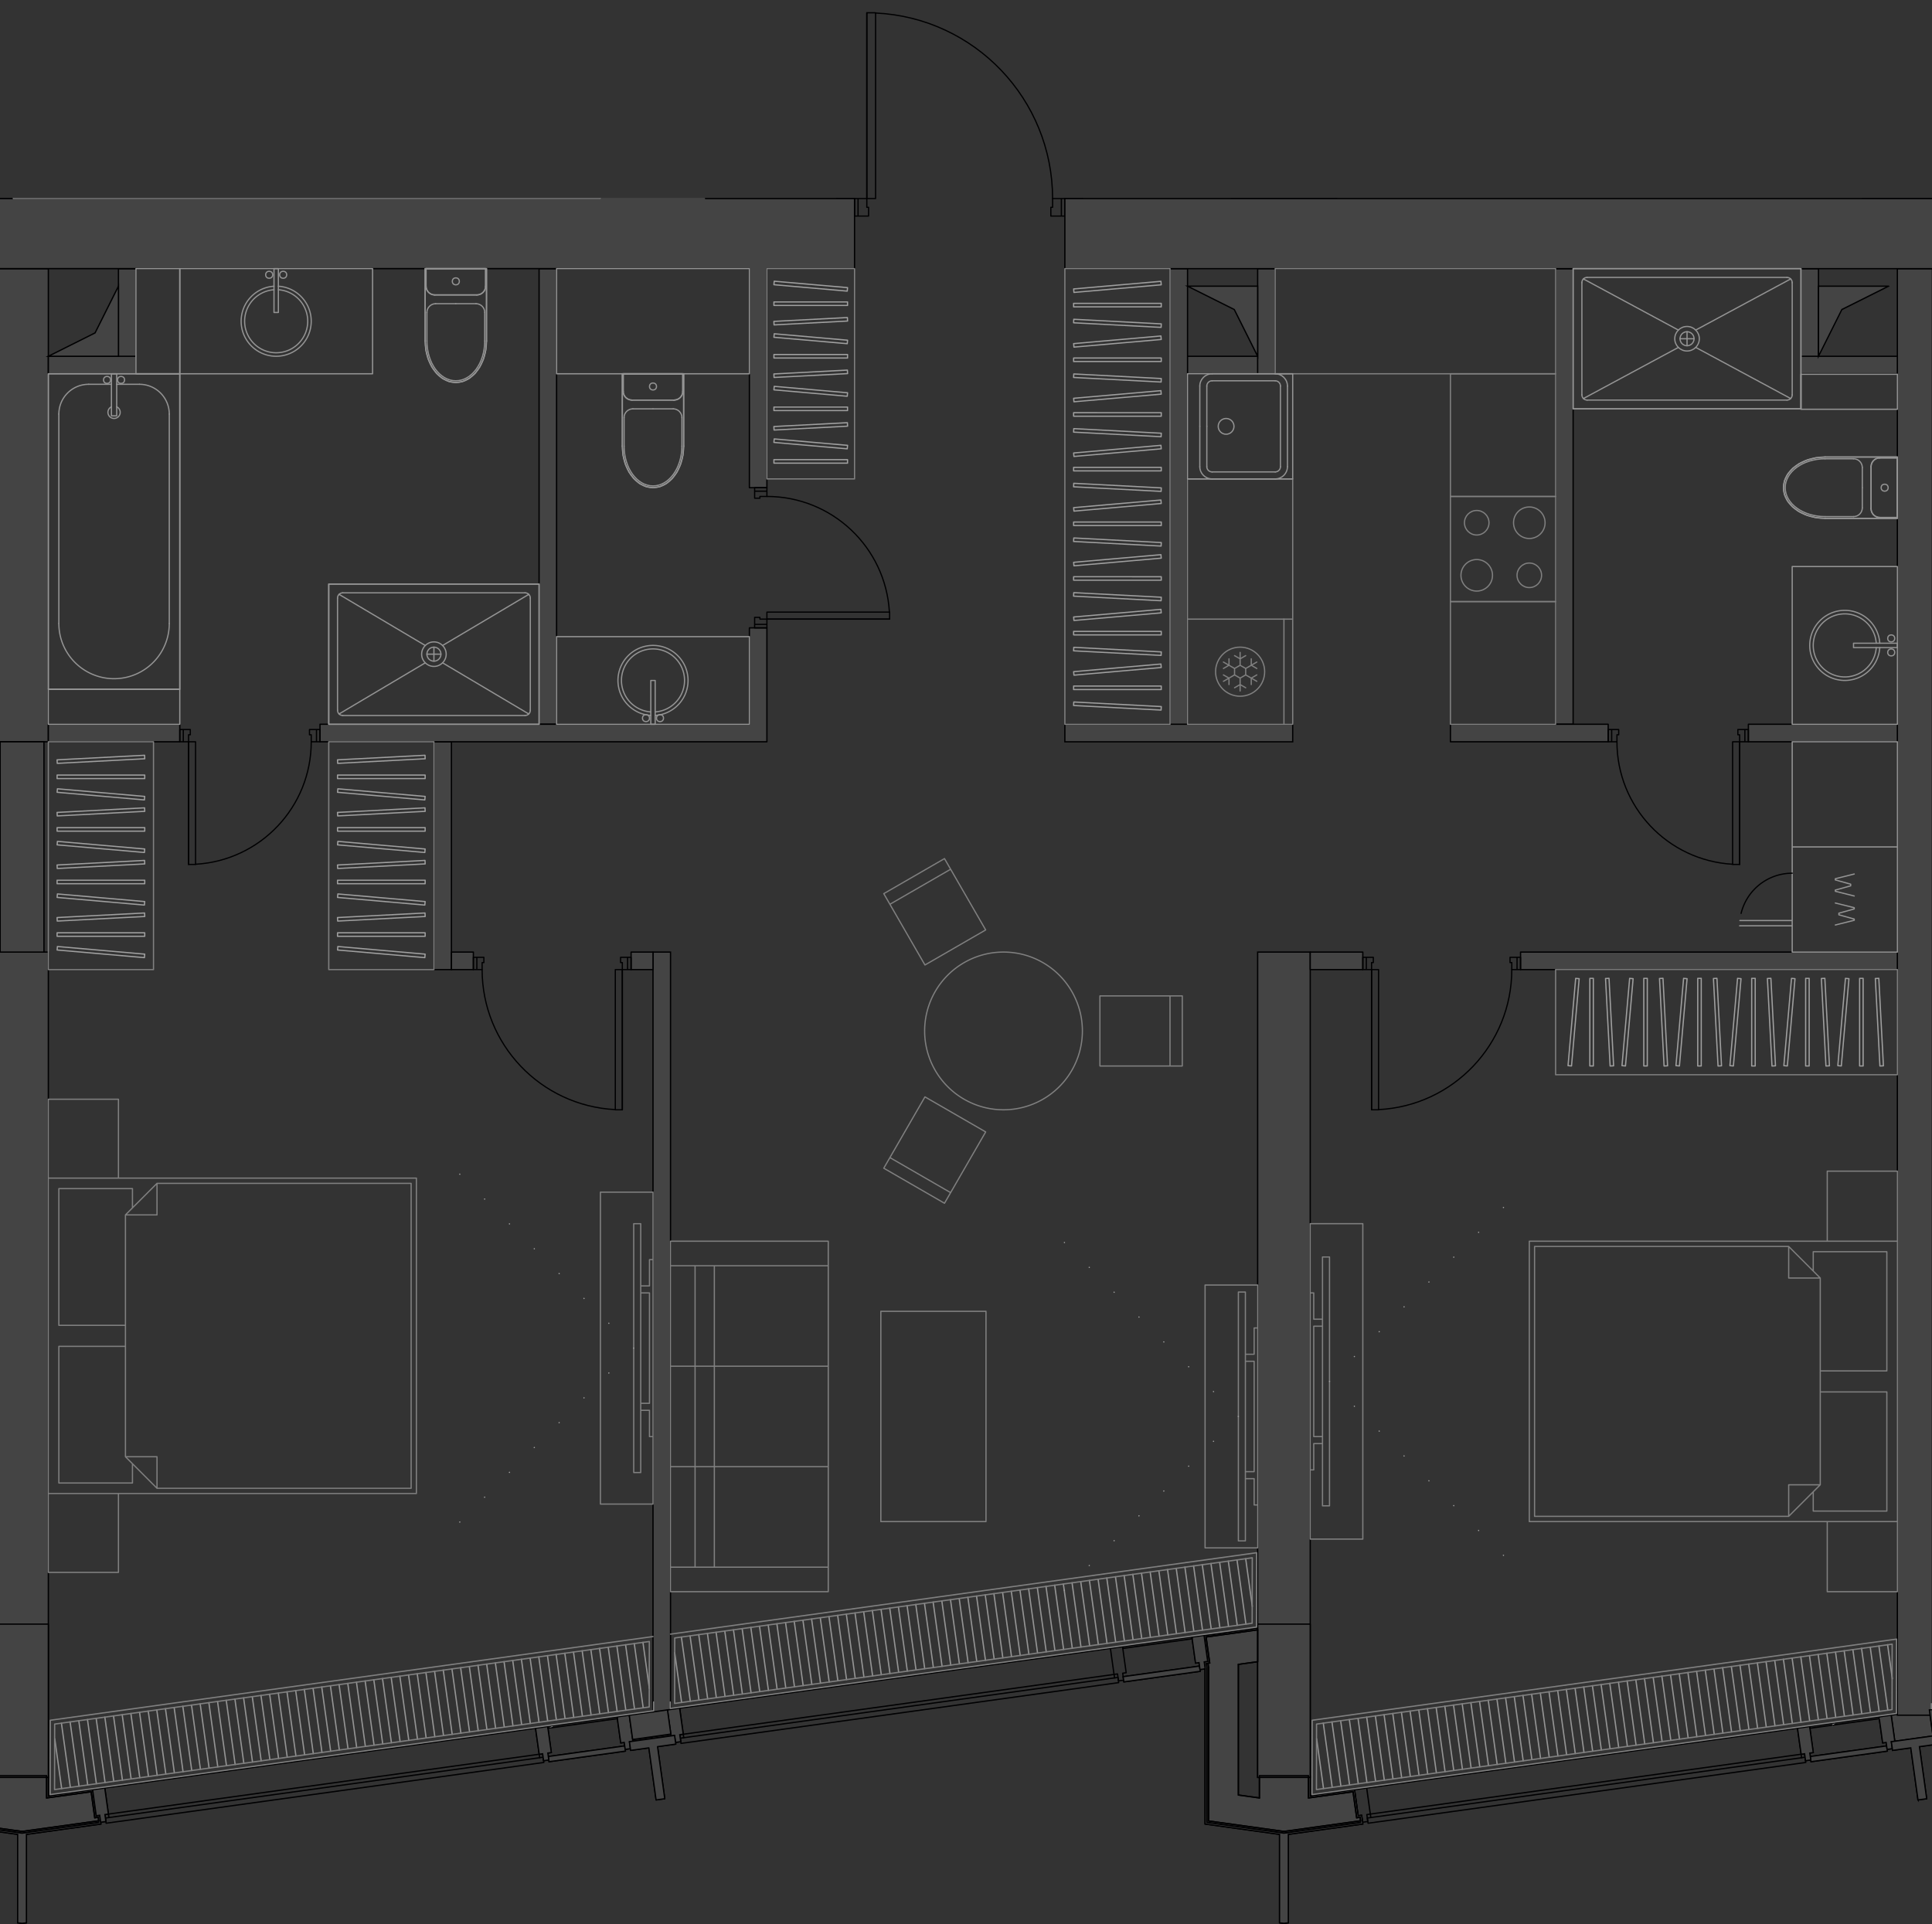 <svg version="1.1" xmlns="http://www.w3.org/2000/svg" xmlns:xlink="http://www.w3.org/1999/xlink" viewBox="301.83 489.79 223.914 223.018"><rect x="301.83" y="489.79" width="223.914" height="223.018" fill="#333333" stroke="none"/><path fill="none" opacity=".5" d="M301.83 512.73h99.115l.94-22.94h21.735l1.55 22.94h100.574v200.078H301.83V512.73z"></path><clipPath id="a"><path fill="none" opacity=".5" d="M301.83 512.73h99.115l.94-22.94h21.735l1.55 22.94h100.574v200.078H301.83V512.73z"></path></clipPath><g data-name="Layer 31" clip-path="url(#a)"><path d="m380.828 687.13-.801-5.764m1.807 5.625-1.034-7.444m2.04 7.304-1.034-7.444m2.04 7.304-1.034-7.444m2.04 7.305-1.035-7.445m2.04 7.305-1.034-7.444m2.04 7.304-1.034-7.444m2.04 7.304-1.034-7.444m2.04 7.305-1.034-7.444m2.04 7.304-1.034-7.444m2.04 7.304-1.034-7.444m2.04 7.304-1.034-7.444m2.04 7.305-1.034-7.444m2.04 7.304-1.034-7.444m2.04 7.304-1.034-7.444m2.04 7.305-1.034-7.445m2.04 7.305-1.034-7.444m2.04 7.304-1.034-7.444m2.04 7.304-1.034-7.444m2.04 7.305-1.034-7.444m2.04 7.304-1.034-7.444m2.04 7.304-1.034-7.444m2.04 7.305-1.034-7.445m2.04 7.305-1.034-7.444m2.04 7.304-1.034-7.444m2.04 7.304-1.034-7.444m2.04 7.305-1.034-7.444m2.04 7.304-1.034-7.444m2.04 7.304-1.034-7.444m2.04 7.305-1.035-7.445m2.04 7.305-1.034-7.444m2.04 7.304-1.034-7.444m2.04 7.304-1.034-7.444m2.04 7.305-1.034-7.444m2.04 7.304-1.034-7.444m2.04 7.304-1.034-7.444m2.04 7.304-1.034-7.444m2.04 7.305-1.034-7.444m2.04 7.304-1.034-7.444m2.04 7.304-1.034-7.444m2.04 7.305-1.034-7.445m2.04 7.305-1.034-7.444m2.04 7.304-1.034-7.444m2.04 7.304-1.034-7.444m2.04 7.305-1.034-7.444m2.04 7.304-1.034-7.444m2.04 7.304-1.034-7.444m2.04 7.305-1.034-7.445m2.04 7.305-1.034-7.444m2.04 7.304-1.034-7.444m2.04 7.304-1.034-7.444m2.04 7.305-1.034-7.444m2.04 7.304-1.034-7.444m2.04 7.304-1.034-7.444m2.04 7.305-1.035-7.445m2.04 7.305-1.034-7.444m2.04 7.304-1.034-7.444m2.04 7.304-1.034-7.444m2.04 7.305-1.034-7.444m2.04 7.304-1.034-7.444m2.04 7.304-1.034-7.444m2.04 7.304-1.034-7.444m2.04 7.305-1.034-7.444m2.04 7.304-1.034-7.444m2.04 7.304-1.034-7.444m2.04 7.305-1.034-7.445m1.775 5.398-.769-5.537m-137.224 26.647-.8-5.765m1.806 5.625-1.034-7.444m2.04 7.304-1.034-7.444m2.04 7.304-1.034-7.444m2.04 7.305-1.034-7.444m2.04 7.304-1.034-7.444m2.04 7.304-1.034-7.444m2.04 7.305-1.034-7.445m2.04 7.305-1.035-7.444m2.04 7.304-1.034-7.444m2.04 7.304-1.034-7.444m2.04 7.305-1.034-7.444m2.04 7.304L320 687.991m2.04 7.304-1.034-7.444m2.04 7.305-1.034-7.445m2.04 7.305-1.034-7.444m2.04 7.304-1.034-7.444m2.04 7.304-1.034-7.444m2.04 7.305-1.034-7.444m2.04 7.304-1.034-7.444m2.04 7.304-1.034-7.444m2.04 7.305-1.034-7.445m2.04 7.305-1.034-7.444m2.04 7.304-1.034-7.444m2.04 7.304-1.034-7.444m2.04 7.305-1.034-7.445m2.04 7.305-1.034-7.444m2.04 7.304-1.034-7.444m2.04 7.304-1.034-7.444m2.04 7.305-1.034-7.444m2.04 7.304-1.034-7.444m2.04 7.304-1.034-7.444m2.04 7.305-1.034-7.445m2.04 7.305-1.035-7.444m2.04 7.304-1.034-7.444m2.04 7.304-1.034-7.444m2.04 7.305-1.034-7.444m2.04 7.304-1.034-7.444m2.04 7.304-1.034-7.444m2.04 7.305-1.034-7.445m2.04 7.305-1.034-7.444m2.04 7.304-1.034-7.444m2.04 7.304-1.034-7.444m2.04 7.305-1.034-7.444m2.04 7.304-1.034-7.444m2.04 7.304-1.034-7.444m2.04 7.305-1.034-7.445m2.04 7.305-1.034-7.444m2.04 7.304-1.034-7.444m2.04 7.304-1.034-7.444m2.04 7.305-1.034-7.445m2.04 7.305-1.034-7.444m2.04 7.304-1.034-7.444m2.04 7.304-1.034-7.444m2.04 7.305-1.034-7.444m2.04 7.304-1.034-7.444m2.04 7.304-1.034-7.444m2.04 7.305-1.034-7.445m2.04 7.305-1.035-7.444m2.04 7.304-1.034-7.444m2.04 7.304-1.034-7.444m2.04 7.305-1.034-7.444m2.04 7.304-1.034-7.444m2.04 7.304-1.034-7.444m2.04 7.305-1.034-7.445m2.04 7.305-1.034-7.444m2.04 7.304-1.034-7.444m2.04 7.304-1.034-7.444m1.75 5.21-.744-5.35m78.878 16.946-.8-5.765m1.806 5.625-1.034-7.444m2.04 7.304-1.034-7.444m2.04 7.304-1.034-7.444m2.04 7.305-1.034-7.444m2.04 7.304-1.034-7.444m2.04 7.304-1.034-7.444m2.04 7.305-1.034-7.445m2.04 7.305-1.034-7.444m2.04 7.304-1.034-7.444m2.04 7.304-1.034-7.444m2.04 7.305-1.034-7.444m2.04 7.304-1.034-7.444m2.04 7.304-1.034-7.444m2.04 7.305-1.034-7.445m2.04 7.305-1.034-7.444m2.04 7.304-1.034-7.444m2.04 7.304-1.034-7.444m2.04 7.305-1.034-7.444m2.04 7.304-1.034-7.444m2.04 7.304-1.034-7.444m2.04 7.305-1.034-7.445m2.04 7.305-1.035-7.444m2.04 7.304-1.034-7.444m2.04 7.304-1.034-7.444m2.04 7.305-1.034-7.445m2.04 7.305-1.034-7.444m2.04 7.304-1.034-7.444m2.04 7.304-1.034-7.444m2.04 7.305-1.034-7.444m2.04 7.304-1.034-7.444m2.04 7.304-1.034-7.444m2.04 7.305-1.034-7.445m2.04 7.305-1.034-7.444m2.04 7.304-1.034-7.444m2.04 7.304-1.034-7.444m2.04 7.305-1.034-7.444m2.04 7.304-1.034-7.444m2.04 7.304-1.034-7.444m2.04 7.305-1.034-7.445m2.04 7.305-1.034-7.444m2.04 7.304-1.034-7.444m2.04 7.304-1.034-7.444m2.04 7.305-1.034-7.444m2.04 7.304-1.034-7.444m2.04 7.304-1.034-7.444m2.04 7.305-1.034-7.445m2.04 7.305-1.035-7.444m2.04 7.304-1.034-7.444m2.04 7.304-1.034-7.444m2.04 7.305-1.034-7.445m2.04 7.305-1.034-7.444m2.04 7.304-1.034-7.444m2.04 7.304-1.034-7.444m2.04 7.305-1.034-7.444m2.04 7.304-1.034-7.444m2.04 7.304-1.034-7.444m2.04 7.305-1.034-7.445m2.04 7.305-1.034-7.444m2.04 7.304-1.034-7.444m2.04 7.304-1.034-7.444m2.04 7.305-1.034-7.444m2.04 7.304-1.034-7.444m2.04 7.304-1.034-7.444m2.04 7.305-1.034-7.445m2.04 7.305-1.034-7.444m1.554 3.806-.548-3.946" data-name="Layer 28" fill="none" stroke="#949494" stroke-linecap="round" stroke-linejoin="round" stroke-width=".15"></path><g data-name="Стены"><path fill="#444" stroke="#000001" stroke-linecap="round" stroke-linejoin="round" stroke-width=".15" d="m525.441 687.99-4.426.615"></path><path fill="#444" stroke="#000001" stroke-linecap="round" stroke-linejoin="round" stroke-width=".15" d="m521.015 688.605.42 3.018m-.001 0 4.427-.614m-.001 0-.419-3.018m-77.852-9.945v17.774m0 0h6.093m0 0v-17.774m0 0h-6.093m-146.25 17.774h6.094m0 0v-17.774m0 0h-6.094m146.25 0h6.093m-152.343 0h6.094m214.296 9.225h4.062m-148.281-.197h2.032" data-name="LINE"></path><g data-name="Колонны"><path fill="#444" stroke="#000001" stroke-linecap="round" stroke-linejoin="round" stroke-width=".15" d="M450.127 712.671v-10.253m.508 10.314-.508-.06m1.016-.001-.508.06m.508-10.313v10.253m8.633-11.452-8.633 1.199m8.493-2.205.14 1.006m-.542-.951.402-.055m-.821-2.963.42 3.018m-5.553-2.305 5.133-.713m-5.133-1.643v2.356m-.202.234v-2.377m5.162 1.66-5.163.717m5.582 2.301-.419-3.018m.821 2.962-.402.056m.486.547-.084-.603m-8.828 1.841 8.912-1.238m-17.849-.003 8.937 1.241m-8.937-19.189v17.948m-.066-18.426.066.478m.335-.534-.401.056m-.018-3.074.42 3.018m5.555-3.848-5.975.83m5.975-1.035v.205m-6.204.657 6.204-.862m-5.786 3.87-.418-3.008m.016 3.064.402-.056m-.308.731-.094-.675m.094 18.786v-17.986m8.632 19.185-8.632-1.2m-137.617 11.454v-10.254m.508 10.314-.508-.06m1.015 0-.507.06m.507-10.314v10.254m8.633-11.453-8.633 1.199m8.494-2.205.14 1.006m-.542-.95.402-.056m-.821-2.963.419 3.019m-5.552-2.305 5.133-.713m-5.133-1.643v2.356m-.203.233v-2.377m5.162 1.66-5.162.717m5.582 2.301-.42-3.018m.821 2.962-.401.056m.485.548-.084-.604m-8.827 1.841 8.911-1.237m-17.849-.004 8.938 1.241m-.508.135-8.633-1.199" data-name="LINE"></path></g><g data-name="Панели витража"><path fill="#444" stroke="#000001" stroke-linecap="round" stroke-linejoin="round" stroke-width=".15" d="m511.637 693.394.084.603m-.001 0 8.848-1.228m0 0-.084-.604m0 0-8.847 1.229m-51.255 7.734 50.735-7.047m0 0-.084-.603m0 0-50.735 7.046m0 0 .084.604m-28.379-16.988.084.604m0 0 8.846-1.228m0 0-.084-.604m.001 0-8.847 1.229m-66.623 9.253.083.604m0 0 8.852-1.23m0 0-.083-.603m0 0-8.853 1.23m-51.249 7.732 50.73-7.045m0 0-.084-.604m0 0-50.73 7.046m0 0 .083.603m66.625-9.253 50.73-7.046m0 0-.084-.603m0 0-50.73 7.046m0-.001.084.604" data-name="LINE"></path></g><g data-name="Импосты витража"><path fill="#444" stroke="#000001" stroke-linecap="round" stroke-linejoin="round" stroke-width=".15" d="m460.226 697.048-1.409.196m0 0 .42 3.018m-.001 0 .403-.056m0 0 .112.804m-.001 0 .604-.083m0 0-.112-.805m0 0 .403-.056m0 0-.42-3.018m66.625-9.253-1.409.195m0 0 .42 3.018m-13.878 1.928-.419-3.018m0 0-1.408.195m0 0 .419 3.018m0 0 .402-.056m0 0 .112.805m.001 0 .603-.084m0 0-.112-.804m-.001 0 .403-.056m9.451-1.313-.419-3.018m0 0-1.408.196m0-.001.419 3.019m0 0 .402-.056m0 0 .112.804m0 0 .604-.083m0 0-.112-.805m0 0 .402-.056m2.688 6.804 1.006-.14m0 .001-.838-6.036m0 0 2.113-.294m-.14-1.006-2.606.362m0 0-.028-.2m.001-.001 2.203-.306m0 0-.392-2.817m0 0-4.426.615m0 0 .391 2.817m0 0 2.203-.306m.001 0 .027.201m0 0-2.605.362m0 0 .14 1.006m0 0 2.112-.294m0 0 .838 6.036m-13.966-8.314.419 3.017m0 0 .056.404m-49.925 6.934-.056-.404m0 0-.42-3.017m49.926-6.934-49.925 6.934m.419 3.017 49.925-6.934m-49.925 6.934 49.925-6.934m-79.627-9.253.056.403m-49.925 6.934-.056-.403m0 0-.42-3.018m49.926-6.933-49.925 6.933m.419 3.018 49.925-6.934m-49.925 6.934 49.925-6.934m-66.624 9.253.056.403m-49.925 6.934-.056-.402m0 0-.42-3.018m49.926-6.934-49.925 6.934m.419 3.018 49.925-6.934m-49.925 6.934 49.925-6.934m-50.351 3.917-1.408.195m0 0 .419 3.018m0 0 .402-.056m0 0 .112.805m0 0 .604-.084m0 0-.112-.805m0 0 .402-.055m0 0-.419-3.018m67.043-6.236-.419-3.018m0 0-1.408.196m0 0 .419 3.018m0 0 .402-.056m0 0 .112.805m0 0 .604-.084m0 0-.112-.805m0 0 .402-.056m51.334-7.129-.42-3.018m0 0-1.408.195m0 0 .42 3.018m-.001 0 .403-.056m0 0 .112.805m0 0 .603-.084m.001 0-.113-.805m0 0 .403-.055m-66.624 9.253-.42-3.018m0 0-1.408.196m0 0 .42 3.018m-.001 0 .403-.056m0 0 .111.804m0 0 .604-.083m0 0-.112-.805m0 0 .403-.056m9.456-1.313-.42-3.018m.001 0-1.409.195m0 0 .42 3.018m-.001 0 .403-.056m0 0 .112.805m0 0 .603-.084m0 0-.112-.804m.001 0 .402-.056m66.618-9.253-.42-3.018m0 0-1.408.196m0 0 .419 3.018m-.001 0 .403-.056m0 0 .112.805m0 0 .604-.084m0-.001-.112-.804m0 0 .402-.056m-63.929 16.057 1.006-.14m0 0-.838-6.036m0 0 2.112-.293m0 0-.14-1.006m0 0-2.605.362m0 0-.028-.201m0 0 2.203-.306m0 0-.391-2.817m0 0-4.426.615m0 0 .39 2.816m.001 0 2.203-.306m0 0 .028.202m0 0-2.606.362m.001 0 .139 1.005m0 0 2.113-.293m0 0 .838 6.036" data-name="LINE"></path></g></g><g data-name="Layer 30" fill="none" stroke="#000001" stroke-linecap="round" stroke-linejoin="round" stroke-width=".142"><path d="M402.495 514.836h-1.625m1.625-1.016v1.016m-.203-1.016h.203m-.203-1.015v1.015m-1.422-1.015h1.422m-1.422 2.031v-2.031m24.375 0v2.03m-1.422-2.03h1.422m-1.422 1.015v-1.015m-.203 1.015h.203m-.203 1.016v-1.016m1.625 1.016h-1.625m-21.125 0h-1.22m1.22-1.016v1.016m-.203-1.016h.203m-.203-1.015v1.015m-1.016-1.015h1.016m-1.016 2.031v-2.031m22.547 0h1.015m-1.015 1.015v-1.015m-.203 1.015h.203m-.203 1.016v-1.016m1.218 1.016h-1.218m1.218-2.031v2.03m-22.546-23.562v21.532" data-name="LINE"></path><path d="M423.823 512.805c0-11.495-9.03-20.963-20.511-21.507" data-name="ARC"></path><path d="M383.604 496.555h-2.03m2.03-1.422v1.422m-1.015-1.422h1.015m-1.015-.203v.203m-1.016-.203h1.016m-1.016 1.625v-1.625m2.031.203v1.015m-1.015-1.015h1.015m-1.015-.203v.203m-1.016-.203h1.016m-1.016 1.218v-1.218m2.031 1.218h-2.03" data-name="LINE"></path><path d="M383.604 495.133c11.495 0 20.963-9.03 21.507-20.511" data-name="ARC"></path><path d="M402.292 512.805v-21.532m1.015 21.532h-1.015m1.015-21.532v21.532m-1.015-21.532h1.015" data-name="LINE"></path></g><g data-name="Layer 29" fill="#444" stroke="#000001" stroke-miterlimit="10" stroke-width=".15"><path d="m521.434 691.623 4.427-.614-.42-3.018-4.426.614.305 2.192.114.826z"></path><path d="M447.589 695.82h6.093v-17.774h-6.093v17.774zm-146.25-17.774h6.094v17.774h-6.094zm146.25 0h6.093v-77.898h-6.093v77.898zm-146.25 0h6.094v-77.898h-6.094v77.898zm224.326 10.559h.126V520.93h-4.062v167.676h3.936zM301.339 575.773h6.094V520.93h-6.094v54.844z" data-name="HATCH"></path><path d="M301.847 600.148h5.078v-24.375h-5.078v24.375zm77.695 88.162v-88.162h-2.031v88.161h2.031zm133.046-155.193h9.141v-2.031h-11.172v2.03h2.031zM482.12 520.93h2.031v52.812h-2.031zm-129.021 81.25h1.052v-26.407h-2.03v26.406h.978zm157.458-81.25h2.031v10.156h-2.03zm-201.906 12.187h8.938v-2.031h-10.156v2.03h1.218zm6.907-12.187h2.03v10.156h-2.03zm141.172-8.125v-12.188h-12.188v12.188h12.188zm63.879 0h9.245v-12.188h-12.188v12.188h2.943zm-73.02 20.312h2.03v-12.188h-2.03v12.187zm0 0v-2.031h-8.125v2.03h8.125zm-10.157-12.187h2.032v52.812h-2.032zm2.032 54.843h12.187v-2.031h-26.406v2.031h14.219zm-75.156-54.843h2.03v52.812h-2.03zm36.562-18.282v-2.031h-17.266v2.031h17.266zm24.375-2.031h2.03v12.187h-2.03zm-26.407 2.031h2.032v10.157h-2.032zm28.438-2.031h17.266v2.031h-17.266z" data-name="HATCH"></path><path d="M517.666 502.648v-2.031H456.73v2.031h60.938zm-216.327 10.157h2.031v-49.766h-2.031v49.765zm149.296 199.927.508-.06v-10.254l8.633-1.2-.14-1.005-.403.049-.418-3.012-5.133.713v-2.143h-.203v2.377l5.163-.717.42 3.018.401-.056.056.607-8.884 1.234-8.937-1.241-.002-17.962-.064-.464.401-.056-.419-3.018 5.975-.83v-.205l-6.201.881.411 2.99-.398.055.094.882v17.904l8.632 1.199v10.253l.508.06zm-146.249 0 .507-.06v-10.254l8.633-1.2-.141-1.005-.401.048-.42-3.01-5.131.713v-2.144h-.203v2.377l5.162-.717.42 3.018.401-.056.056.608-8.883 1.233-8.938-1.24-.002-17.963-.064-.464.402-.056-.42-3.017 5.975-.83-.041-.2-6.162.856.414 3.009-.399.055.094.882v17.904l8.633 1.199v10.254l.508.06zm207.251-19.338 8.847-1.229.084.604-8.847 1.229zm-79.634-9.254 8.846-1.228.084.604-8.846 1.228zm-66.623 9.254 8.852-1.23.083.604-8.852 1.23zm160.995-1.637.603-.084-.111-.804.4-.072-.417-3.002-1.409.196.42 3.017.402-.056.112.805z" data-name="HATCH"></path><path d="m511.09 693.88.603-.084-.112-.804.402-.056-.419-3.018-1.408.195.425 3.017.396-.055.056.403.056.402zm9.45-1.313.604-.083-.112-.805.402-.056-.419-3.018-1.408.196.419 3.018.402-.056.056.402.056.403z" data-name="HATCH"></path><path d="m524.122 698.427 1.006-.14-.838-6.035 2.113-.294-.14-1.006-5.231.727.14 1.006 2.112-.294.819 5.897.02.14zm-210.624 2.583.604-.084-.112-.805.402-.056-.419-3.017-1.408.195.419 3.018.402-.056.04.293.072.512zm66.624-9.253.604-.084-.112-.805.4-.07-.417-3.004-1.408.196.419 3.018.402-.056.008.056.104.749zm-15.291 2.123.604-.083-.112-.805.403-.056-.42-3.018-1.408.196.426 3.017.396-.055.056.402.055.402zm9.457-1.313.603-.084-.112-.804.403-.056-.42-3.018-1.408.195.42 3.018.402-.056.056.403.055.402zm66.617-9.252.604-.084-.112-.805.402-.056-.419-3.018-1.408.196.419 3.018.402-.056.094.677.018.128z" data-name="HATCH"></path><path fill-rule="evenodd" d="m456.73 512.805 2.03-8.125 58.906-2.032H456.73v10.157zM315.558 522.96l-2.709 5.417-5.416 2.709h8.125v-8.125zm205.155 0h-8.125v8.126l2.709-5.417 5.207-2.604.21-.104zm-73.124 8.126v-8.125h-8.125l5.416 2.708.277.553 2.432 4.864zm-20.313-18.281 2.539-7.618 14.727-2.539h-17.266v10.157zm-28.438-.001v-10.156h-15.234l12.695 2.54 2.54 7.616z" data-name="HATCH"></path></g><g data-name="Layer 27" stroke-linecap="round" stroke-linejoin="round" stroke-width=".15"><path fill="#444" stroke="#000001" d="M425.245 520.93H558.29v-8.125H425.245v8.124zm-41.641-24.375h-12.187v16.25h-70.078v8.124h87.344v25.391h2.03v-25.39h10.157v-8.125h-17.266v-16.25zm104.61 79.218v-2.031h-18.282v2.031h18.282zm16.249 0h17.267v-2.031h-17.266v2.031zm-50.781 24.375h6.094v2.031h-6.094zm24.375 2.032h43.672v-2.032h-43.672v2.031zm-170.624-26.407h15.234v-2.031h-15.234v2.031zm46.718 24.375h2.54v2.031h-2.54zm20.821 0h2.539v2.031h-2.54zm13.711-37.578v11.172h-49.766v2.031h51.796V562.57h-2.03zM375.11 691.113l.044.308 4.425-.624-.39-2.807-4.426.615.348 2.508zm4.9-.161-5.23.726.139 1.006 2.113-.293.818 5.896.02.14 1.006-.14-.838-6.036 2.112-.293-.14-1.006z"></path><path d="m514.212 689.755.238-.238m5.143-.51.037-.037m-154.005 1.109.238-.238" fill="none" stroke="#fff"></path></g><g data-name="Обобщенные модели" stroke-width=".15"><path fill="#444" stroke="#000001" stroke-miterlimit="10" d="m450.635 702.078 8.884-1.234-.056-.402-.402.056-.419-3.018-5.163.717v-2.377h-5.687l-.001 2.377-2.437-.339v-15.144l2.235-.31v-3.692l-5.975.83.42 3.018-.201.028.068.492v17.785l3.453.48 5.281.733z" data-name="HATCH"></path><path fill="none" stroke="#000001" stroke-linecap="round" stroke-linejoin="round" d="m442.033 682.56-.2.028m0 0 .068.492" data-name="LINE"></path><path fill="#444" stroke="#000001" stroke-linecap="round" stroke-linejoin="round" d="M441.901 683.08v17.785m0 0 8.734 1.213" data-name="LINE"></path><path fill="none" stroke="#000001" stroke-linecap="round" stroke-linejoin="round" d="m450.635 702.078 8.884-1.234m0 0-.056-.402m0 0-.402.056m0 0-.419-3.018m0 0-5.163.717m.001 0v-2.59m0 0h-5.688m0 0v2.59" data-name="LINE"></path><path fill="#444" stroke="#000001" stroke-linecap="round" stroke-linejoin="round" d="m447.792 698.197-2.438-.339m0 0v-15.144" data-name="LINE"></path><path fill="none" stroke="#000001" stroke-linecap="round" stroke-linejoin="round" d="m445.354 682.714 2.235-.31m0 0v-3.692m0 0-5.975.83m0 0 .42 3.018" data-name="LINE"></path><path fill="#444" stroke="#000001" stroke-miterlimit="10" d="m304.386 702.078 8.883-1.234-.056-.402-.401.056-.42-3.018-5.162.717v-2.377h-5.688v2.377l-2.438-.338v-15.144l2.235-.31-.041-3.687-5.933.825.419 3.017-.2.028.068.492v17.785l3.452.48 5.282.733z" data-name="HATCH"></path><path fill="#444" stroke="#000001" stroke-linecap="round" stroke-linejoin="round" d="m295.652 700.865 8.734 1.213" data-name="LINE"></path><path fill="none" stroke="#000001" stroke-linecap="round" stroke-linejoin="round" d="m304.386 702.078 8.883-1.234m.001 0-.057-.402m0 0-.401.056m0 0-.42-3.018m0 0-5.162.717m0 0v-2.59m0 .001h-5.688m218.065-6.808-8.043 1.118m0 0 .028.2m0 .001 8.043-1.117m0 0-.028-.201m-79.635-9.253-8.041 1.117m-.001 0 .029.2m0 .001 8.04-1.117m.001.001-.028-.202m-66.618 9.252-8.048 1.118m0 0 .028.201m0 .001 8.048-1.118m0 0-.028-.202" data-name="LINE"></path><path fill="none" stroke="gray" stroke-linecap="round" stroke-linejoin="round" d="m446.966 670.357-66.936 9.296m0 0-.013 7.59m0 0 66.936-9.297m0 0 .013-7.59m0 .001-.013 7.59m0-.001-66.936 9.297m0 0 .013-7.59m0 0 66.936-9.296m.508-.584-67.932 9.436m-.032 7.865-.001.752m0 0 67.951-9.437m0 0 .014-8.616m-67.444 9.88 66.936-9.296m0 0-.013 7.59m0-.001-66.936 9.297m0 0 .013-7.59m-2.944.409-68.921 9.573m0 0-.012 7.59m0-.001 68.921-9.572m0 0 .012-7.59m0 0-.012 7.59m0 0-68.921 9.572m0 0 .012-7.59m0 .001 68.921-9.573m.424-.572-69.852 9.702m0 0-.014 8.616m0 0 69.937-9.714m0 0 .002-1.02m-69.418 2.561 68.921-9.573m0 0-.012 7.59m0 0-68.921 9.572m0 0 .012-7.59m217.501-2.363-.001.568m0 .001 68.045-9.451m-72.583 1.981-66.713 9.265m0 0-.012 7.59m0-.001 66.712-9.265m0 0 .013-7.59m0 .001-.013 7.589m0 0-66.712 9.265m0 0 .012-7.59m0 .001 66.713-9.266m.508-.583-67.728 9.406m0 0-.014 8.616m0 0 67.729-9.407m0-.001.013-8.614m-67.221 9.849 66.713-9.266m0 .001-.013 7.589m0 0-66.712 9.265m0 0 .012-7.59" data-name="LINE"></path></g><g data-name="Мебель"><path fill="none" stroke="gray" stroke-linecap="round" stroke-linejoin="round" stroke-width=".142" d="M512.792 648.695h7.718m0 0v-13.813m0 0h-8.531m0 0v2.235m0 27.828h8.531m0 0v-13.813m0 0h-7.718m-.813 11.578v2.235m1.625 9.343h8.125m0 0v-8.125m0 0h-8.125m0 0v8.125m8.125-8.125v-32.5m0 .001h-42.656m0 0v32.5m0-.001h42.656m-8.125-32.499h8.125m0 0v-8.125m0 0h-8.125m0 0v8.125m-.812 28.234v-23.969m0 .001-3.657-3.657m0 0h-29.453m0 0v31.281m0 0h29.453m0 0 3.657-3.656m0-23.968-3.657-3.657m0 0v3.656m0 .001h3.657m0 23.968h-3.657m0 0v3.656m0 0 3.657-3.656m-71.297-23.156v30.468m0 0h6.094m0 0v-30.468m0 0h-6.094m4.672 21.632v.813m0 0h1.015m0 0v3.047m0 0h.407m0 0v-20.516m0 0h-.407m0 0v3.047m0 0h-1.015m0 0v.813m0 0h1.015m0 0v12.796m0 0h-1.015m-.813-20.82v28.844m0 0h.813m0 0v-28.844m0 0h-.813m0 0h.813m0 0v28.844m0 0h-.813m0 0v-28.844m-3.859 5.281v-6.093m6.094 0h-6.094m0 30.468v-6.093m6.094 6.093h-6.094m6.094-30.468v30.468m-6.094-6.093v-18.282" data-name="LINE"></path><path fill="none" stroke="#a0a0a0" stroke-dasharray="0 0 .01 4.062" stroke-linecap="round" stroke-linejoin="round" stroke-width=".142" d="m445.354 653.976-21.544-21.545m21.544 21.545-21.544 21.545" data-name="LINE"></path><path fill="none" stroke="gray" stroke-linecap="round" stroke-linejoin="round" stroke-width=".142" d="M459.776 668.195v-36.563m0 0h-6.094m0 0v36.563m0 0h6.094m-4.672-24.68v-.812m0 0h-1.015m0 0v-3.047m0 0h-.407m0 0v20.515m0 0h.407m0 0v-3.047m0 0h1.015m0 0v-.812m0 0h-1.015m0 0v-12.797m0 0h1.015m.813 20.82v-28.843m0 0h-.813m0 0v28.843m0 0h.813m0 0h-.813m0 0v-28.843m0 0h.813m0 0v28.843m3.859-2.235v6.095m-6.094 0h6.094m0-36.563v6.094m-6.094-6.094h6.094m-6.094 36.563v-36.563m6.094 6.094v24.375" data-name="LINE"></path><path fill="none" stroke="#a0a0a0" stroke-dasharray="0 0 .01 4.062" stroke-linecap="round" stroke-linejoin="round" stroke-width=".142" d="m455.917 649.913 21.544 21.545m-21.544-21.545 21.544-21.544" data-name="LINE"></path><path fill="none" stroke="gray" stroke-linecap="round" stroke-linejoin="round" stroke-width=".142" d="M403.917 666.163h12.187m0 0v-24.375m0 0h-12.187m0 0v24.375m-19.297 5.282h-2.234m0 0h-2.844m18.281 0H384.62m0-34.938h13.203m-18.281 0h2.844m0 0h2.234m0 0v34.938m13.203 0v-34.938m-18.281 34.938v-34.938m2.844 34.938v-34.938m15.437 0v-2.843m0 0h-18.281m0 0v2.843m0 0h18.281m-18.281 34.938v2.843m0 0h18.281m0 0v-2.843m0 0h-18.281m2.844-11.646h2.234m-2.234 0h-2.844m11.172 0h-6.094m2.031 0h11.172m-15.437-11.646h2.234m-2.234 23.292h3.23m-3.23-34.938h3.23m-3.23 11.646h-2.844m2.844 23.292h-2.844m2.844-34.938h-2.844m11.172 11.646h-6.094m6.094 23.292h-11.172m11.172-34.938h-11.172m7.109 11.646h11.172m-11.172 23.292h11.172m-11.172-34.938h11.172" data-name="LINE"></path><path fill="none" stroke="#a0a0a0" stroke-linecap="round" stroke-linejoin="round" stroke-width=".142" d="m318.608 577.741-.021-.405m-10.121.937 10.142-.532m-10.163.126.02.406m10.122-.937-10.142.531m10.16 1.765v.407m-10.157-.407h10.157m-10.157.407v-.407m10.157.407h-10.157m10.155 2.068-.035.405m-10.083-1.29 10.118.885m-10.153-.48.035-.405m10.083 1.29-10.118-.885m10.158 2.208-.021-.406m-10.121.938 10.142-.532m-10.163.126.02.406m10.122-.937-10.142.531m10.16 1.765v.406m-10.157-.406h10.157m-10.157.406v-.406m10.157.406h-10.157m10.155 2.068-.035.405m-10.083-1.289 10.118.885m-10.153-.481.035-.404m10.083 1.289-10.118-.885m10.158 2.209-.021-.406m-10.121.937 10.142-.531m-10.163.126.02.405m10.122-.937-10.142.532m10.16 1.765v.406m-10.157-.406h10.157m-10.157.406v-.406m10.157.406h-10.157m10.155 2.068-.035.405m-10.083-1.289 10.118.885m-10.153-.481.035-.405m10.083 1.291-10.118-.886m10.158 2.209-.021-.406m-10.121.937 10.142-.531m-10.163.125.02.406m10.122-.937-10.142.531m10.158 4.24-.035.405m-10.083-1.29 10.118.885m-10.153-.48.035-.405m10.083 1.29-10.118-.885m10.155-1.994v.406m-10.157-.406h10.157m-10.157.406v-.406m10.157.406h-10.157" data-name="LINE"></path><path fill="none" stroke="gray" stroke-linecap="round" stroke-linejoin="round" stroke-width=".142" d="M319.62 602.18v-26.407m0 0h-12.187m0 0v26.406m0 .001h12.187m0 0v-26.407m-12.187 0h12.187m-12.187 26.407v-26.407m0 26.407h12.187m-2.437 27.622v-2.235m0 0h-8.532m0 0v15.844m0 0h7.72m.812 18.281v-2.234m-.813-13.609h-7.719m0 0v15.843m0 0h8.532m-1.625 10.36v-9.141m0 0h-8.125m0 0v9.14m0 .001h8.125m-8.125-9.141h42.656m0 0v-36.562m0 0h-42.656m0 0v36.562m8.125-36.562v-9.141m0 0h-8.125m0 0v9.14m0 .001h8.125m.812 32.296 3.656 3.657m0 0h29.453m.001 0v-35.344m0 0h-29.454m0 0-3.656 3.656m0 0v28.031m0-28.031h3.656m0 0v-3.656m0 0-3.656 3.656m0 28.031 3.656 3.657m0 0v-3.657m0 0h-3.656m94.924-69.331.71 1.232m.001 0 4.062 7.036m-7.037 4.063-4.062-7.037m0 0-.71-1.231m-.001 0 7.037-4.063m-6.326 5.294 7.037-4.062m-7.037 4.062 7.037-4.062m-2.975 11.099 7.037-4.063m-11.81 27.618.711-1.231m0 0 4.063-7.037m7.036 4.063-4.062 7.036m0 0-.711 1.232m0 0-7.037-4.063m7.748 2.831-7.037-4.062m7.037 4.062-7.037-4.062m11.099-2.974-7.036-4.063m29.823-3.581h-1.422m0 0h-8.125m0-8.125h8.125m0 0h1.422m0 0v8.125m-1.422-8.125v8.125m0-8.125v8.125m-8.125-8.125v8.125" data-name="LINE"></path><path d="M408.994 609.289a9.14 9.14 0 0 0 18.282 0m0 0a9.14 9.14 0 0 0-18.282 0" fill="none" stroke="gray" stroke-linecap="round" stroke-linejoin="round" stroke-width=".142" data-name="ARC"></path><path fill="none" stroke="#a0a0a0" stroke-linecap="round" stroke-linejoin="round" stroke-width=".142" d="m519.707 613.355.406-.022m-.937-10.121.531 10.143m-.126-10.164-.405.021m.937 10.121-.532-10.142m-6.128 10.164.406-.022m-.937-10.121.531 10.143m-.126-10.164-.405.021m.937 10.121-.532-10.142m4.436 10.16h-.407m.407-10.156v10.156m-.407-10.156h.407m-.407 10.156v-10.156m-2.121 10.155-.405-.036m1.29-10.082-.885 10.117m.48-10.153.405.036m-1.29 10.082.885-10.118m-8.516 10.159.406-.022m-.938-10.121.532 10.143m-.126-10.164-.406.021m.938 10.121-.532-10.142m4.436 10.16h-.407m.407-10.156v10.156m-.407-10.156h.407m-.407 10.156v-10.156m-5.847 10.156h-.407m.407-10.156v10.156m-.407-10.156h.407m-.407 10.156v-10.156m4.132 10.155-.404-.036m1.29-10.082-.885 10.117m.48-10.153.405.036m-1.29 10.082.885-10.118m-6.735 10.154-.404-.036m1.29-10.082-.886 10.117m.481-10.153.405.036m-1.29 10.082.885-10.118m-2.262 10.159.406-.022m-.938-10.121.532 10.143m-.125-10.164-.407.021m.937 10.121-.53-10.142m-1.82 10.16h-.406m.406-10.156v10.156m-.406-10.156H499m-.406 10.156v-10.156m-2.122 10.155-.404-.036m1.29-10.082-.886 10.117m.481-10.153.405.036m-1.29 10.082.885-10.118m-2.263 10.159.407-.022m-.937-10.121.53 10.143m-.125-10.164-.406.021m.938 10.121-.532-10.142m-1.819 10.16h-.406m.406-10.156v10.156m-.406-10.156h.406m-.406 10.156v-10.156m-2.122 10.155-.404-.036m1.289-10.082-.885 10.117m.481-10.153.404.036m-1.289 10.082.885-10.118m-2.262 10.159.405-.022m-.937-10.121.532 10.143m-.127-10.164-.405.021m.937 10.121-.531-10.142m-4.347 10.159-.405-.036m1.291-10.082-.886 10.117m.481-10.153.404.036m-1.289 10.082.885-10.118m2.047 10.155h-.406m.406-10.156v10.156m-.406-10.156h.406m-.406 10.156v-10.156" data-name="LINE"></path><path fill="none" stroke="gray" stroke-linecap="round" stroke-linejoin="round" stroke-width=".142" d="M482.12 614.367h39.609m0 0v-12.188m0 .001h-39.61m.001 0v12.187m0 0h39.609m0-12.187v12.187M482.12 602.18h39.609m-39.609 0v12.187M371.417 627.98v36.152m0 0h6.094m-.001 0v-36.151m0-.001h-6.093m4.672 24.475v.812m0 0h1.015m0 0v3.047m0 0h.407m-.001 0V635.8m0-.001h-.406m0 0v3.047m0 0h-1.015m0 0v.812m0 0h1.015m0 0v12.797m0 0h-1.015m-.813-20.82v28.843m0 0h.813m0 0v-28.843m0 0h-.813m0 0h.813m0 0v28.843m0 0h-.813m0 0v-28.843m-3.859 2.44v-6.094m6.093-.001h-6.093m0 36.152v-6.094m6.093 6.094h-6.093m6.093-36.152v36.152m-6.093-6.094v-23.963" data-name="LINE"></path><path fill="none" stroke="#a0a0a0" stroke-dasharray="0 0 .01 4.062" stroke-linecap="round" stroke-linejoin="round" stroke-width=".142" d="m375.276 646.057-21.544-21.545m21.544 21.545L353.732 667.6" data-name="LINE"></path><path fill="none" stroke="#a0a0a0" stroke-linecap="round" stroke-linejoin="round" stroke-width=".142" d="m351.108 577.741-.021-.405m-10.121.937 10.142-.532m-10.163.126.02.406m10.122-.937-10.142.531m10.159 1.765v.407m-10.156-.407h10.156m-10.156.407v-.407m10.156.407h-10.156m10.155 2.068-.036.405m-10.082-1.29 10.118.885m-10.153-.48.035-.405m10.082 1.29-10.117-.885m10.158 2.208-.021-.406m-10.121.938 10.142-.532m-10.163.126.02.406m10.122-.937-10.142.531m10.159 1.765v.406m-10.156-.406h10.156m-10.156.406v-.406m10.156.406h-10.156m10.155 2.068-.036.405m-10.082-1.289 10.118.885m-10.153-.481.035-.404m10.082 1.289-10.117-.885m10.158 2.209-.021-.406m-10.121.937 10.142-.531m-10.163.126.02.405m10.122-.937-10.142.532m10.159 1.765v.406m-10.156-.406h10.156m-10.156.406v-.406m10.156.406h-10.156m10.155 2.068-.036.405m-10.082-1.289 10.118.885m-10.153-.481.035-.405m10.082 1.291-10.117-.886m10.158 2.209-.021-.406m-10.121.937 10.142-.531m-10.163.125.02.406m10.122-.937-10.142.531m10.158 4.24-.036.405m-10.082-1.29 10.118.885m-10.153-.48.035-.405m10.082 1.29-10.117-.885m10.154-1.994v.406m-10.156-.406h10.156m-10.156.406v-.406m10.156.406h-10.156" data-name="LINE"></path><path fill="none" stroke="gray" stroke-linecap="round" stroke-linejoin="round" stroke-width=".142" d="M352.12 602.18v-26.407m0 0h-12.187m0 0v26.406m0 .001h12.187m0 0v-26.407m-12.187 0h12.187m-12.187 26.407v-26.407m0 26.407h12.187" data-name="LINE"></path><path fill="none" stroke="#a0a0a0" stroke-linecap="round" stroke-linejoin="round" stroke-width=".142" d="m436.42 571.692-.02.406m-10.122-.938 10.142.532m-10.163-.126.021-.405m10.122.937-10.143-.532m10.163-6.211-.02.405m-10.122-.937 10.142.532m-10.163-.126.021-.406m10.122.937-10.143-.531m10.163-6.212-.02.406m-10.122-.937 10.142.531m-10.163-.126.021-.405m10.122.937-10.143-.532m10.163-6.211-.02.406m-10.122-.938 10.142.532m-10.163-.126.021-.406m10.122.938-10.143-.532m10.16 17.166v-.406m-10.157.406h10.157m-10.157-.406v.406m10.157-.406H426.26m10.157-5.932v-.406m-10.157.406h10.157m-10.157-.406v.406m10.157-.406H426.26m10.157-5.931v-.406m-10.157.406h10.157m-10.157-.406v.406m10.157-.406H426.26m10.155 10.525-.035-.405m-10.082 1.291 10.117-.886m-10.153.481.036.404m10.082-1.289-10.118.885m10.153-6.818-.035-.405m-10.082 1.29 10.117-.885m-10.153.48.036.405m10.082-1.29-10.118.885m10.153-6.817-.035-.406m-10.082 1.29 10.117-.885m-10.153.481.036.404m10.082-1.29-10.118.886m10.158-8.628-.02.406m-10.122-.938 10.142.532m-10.163-.126.021-.405m10.122.937-10.143-.532m10.16 4.492v-.407m-10.157.407h10.157m-10.157-.407v.407m10.157-.407H426.26m10.157-5.931v-.406m-10.157.406h10.157m-10.157-.406v.406m10.157-.406H426.26m10.155 4.188-.035-.405m-10.082 1.29 10.117-.885m-10.153.48.036.405m10.082-1.29-10.118.885m10.153-6.818-.035-.405m-10.082 1.291 10.117-.886m-10.153.481.036.404m10.082-1.289-10.118.885m10.158-2.29-.02.406m-10.122-.938 10.142.532m-10.163-.126.021-.406m10.122.937-10.143-.531m10.16-1.846v-.407m-10.157.407h10.157m-10.157-.407v.407m10.157-.407H426.26m10.155-2.149-.035-.405m-10.082 1.29 10.117-.885m-10.153.48.036.405m10.082-1.29-10.118.885m10.158-2.29-.02.406m-10.122-.937 10.142.531m-10.163-.125.021-.406m10.122.937-10.143-.531m10.16-1.847v-.406m-10.157.406h10.157m-10.157-.406v.406m10.157-.406H426.26m10.155-2.149-.035-.405m-10.082 1.289 10.117-.885m-10.153.481.036.404m10.082-1.289-10.118.885m10.158-2.29-.02.406m-10.122-.938 10.142.532m-10.163-.126.021-.406m10.122.938-10.143-.532m10.158-4.402-.035-.405m-10.082 1.29 10.117-.885m-10.153.48.036.405m10.082-1.29-10.118.885m10.155 2.076v-.407m-10.157.407h10.157m-10.157-.407v.407m10.157-.407H426.26" data-name="LINE"></path><path fill="none" stroke="gray" stroke-linecap="round" stroke-linejoin="round" stroke-width=".142" d="M437.432 520.93h-12.187m0 0v52.812m0 0h12.187m0 0v-52.813m0 .001v52.812m-12.187 0h12.187m-12.187-52.812v52.812m0-52.812h12.187m12.188 0v12.187m0 0h32.5m0 0v-12.188m0 .001h-32.5m20.312 26.406v12.187m0 0h12.187m.001 0v-12.187m0 0h-12.188" data-name="LINE"></path><circle cx="479.073" cy="556.476" r="1.422" fill="none" stroke="gray" stroke-linecap="round" stroke-linejoin="round" stroke-width=".142" data-name="CIRCLE"></circle><circle cx="472.979" cy="556.476" r="1.828" fill="none" stroke="gray" stroke-linecap="round" stroke-linejoin="round" stroke-width=".142" data-name="CIRCLE"></circle><circle cx="479.073" cy="550.383" r="1.828" fill="none" stroke="gray" stroke-linecap="round" stroke-linejoin="round" stroke-width=".142" data-name="CIRCLE"></circle><circle cx="472.979" cy="550.383" r="1.422" fill="none" stroke="gray" stroke-linecap="round" stroke-linejoin="round" stroke-width=".142" data-name="CIRCLE"></circle><path fill="none" stroke="gray" stroke-linecap="round" stroke-linejoin="round" stroke-width=".142" d="M469.932 533.117v14.219m0 0h12.188m0 0v-14.22m0 .001h-12.188m-18.281 12.187h-12.187m0 0v16.25m0 0h12.187m0 0v-16.25m-12.187 16.25v12.188m0 0h12.187m0 0v-12.188m0 0h-12.187" data-name="LINE"></path><circle cx="445.557" cy="567.648" r="2.844" fill="none" stroke="gray" stroke-linecap="round" stroke-linejoin="round" stroke-width=".142" data-name="CIRCLE"></circle><path fill="none" stroke="gray" stroke-linecap="round" stroke-linejoin="round" stroke-width=".142" d="m445.557 566.159.645-.373m-.645.373-.645-.373m.645 1.117v-1.49m0 3.725.645.372m-.645-.372-.645.372m.645-1.117v1.49m1.29-1.49v.745m0-.745.645-.373m-1.29 0 1.29.745m-.645-1.862v-.744m0 .744.645.373m-1.29 0 1.29-.745m-3.225.372v-.744m0 .744-.645.373m1.29 0-1.29-.745m1.29.745v.744m.645-1.117-.645.373m1.29 0-.645-.373m.645 1.117v-.744m-.645 1.117.645-.373m-1.29 0 .645.373m-1.29 0v.745m0-.745-.645-.373m1.29 0-1.29.745m7.013 4.977v-12.188m19.297-2.031v14.219m0 0h12.188m0 0v-14.219m0 0h-12.188" data-name="LINE"></path><path fill="none" stroke="#a0a0a0" stroke-linecap="round" stroke-linejoin="round" stroke-width=".142" d="M391.526 543.476v-.406m8.531.406h-8.531m8.531-.406v.406m-8.531-.406h8.531m-8.533-1.998.036-.404m8.463 1.148-8.499-.744m8.535.339-.036.405m-8.463-1.148 8.499.743m-8.538-2.18.021.406m8.498-.852-8.519.446m8.541-.041-.021-.405m-8.499.852 8.52-.447m-8.536-1.807v-.407m8.531.407h-8.531m8.531-.407v.407m-8.531-.407h8.531m-8.533-1.997.036-.405m8.463 1.148-8.499-.743m8.535.339-.036.404m-8.463-1.148 8.499.744m-8.538-2.181.021.406m8.498-.853-8.519.447m8.541-.04-.021-.406m-8.499.852 8.52-.446m-8.536-1.808v-.406m8.531.406h-8.531m8.531-.406v.406m-8.531-.406h8.531m-8.533-1.998.036-.405m8.463 1.149-8.499-.744m8.535.339-.036.405m-8.463-1.149 8.499.744m-8.538-2.18.021.405m8.498-.852-8.519.447m8.541-.041-.021-.406m-8.499.853 8.52-.447m-8.538-4.212.036-.404m8.463 1.148-8.499-.744m8.535.339-.036.405m-8.463-1.148 8.499.743m-8.533 2.065v-.406m8.531.406h-8.531m8.531-.406v.406m-8.531-.406h8.531" data-name="LINE"></path><path fill="none" stroke="gray" stroke-linecap="round" stroke-linejoin="round" stroke-width=".142" d="M390.713 520.93v24.374m.001 0h10.156m0 0V520.93m0 0h-10.157m0 0v24.374m10.157 0h-10.156m10.156-24.374v24.374m0-24.374h-10.157" data-name="LINE"></path><path fill="none" stroke="#a0a0a0" stroke-linecap="round" stroke-linejoin="round" stroke-width=".142" d="m309.493 500.613-.405.022m.937 10.121-.532-10.143m.127 10.164.405-.021m-.937-10.121.531 10.142m6.061-10.164-.406.022m.937 10.121-.532-10.143m.126 10.164.406-.021m-.937-10.121.531 10.142m6.06-10.164-.405.022m.937 10.121-.531-10.143m.125 10.164.406-.021m-.937-10.121.531 10.142m6.061-10.164-.406.022m.937 10.121-.531-10.143m.125 10.164.406-.021m-.937-10.121.531 10.142m6.061-10.164-.406.022m.938 10.121-.532-10.143m.125 10.164.406-.021m-.937-10.121.531 10.142m6.061-10.164-.406.022m.937 10.121-.531-10.143m.126 10.164.405-.021m-.937-10.121.532 10.142m-35.32-10.16h.405m-.405 10.156v-10.156m.405 10.156h-.406m.406-10.156v10.156m5.78-10.156h.406m-.406 10.156v-10.156m.406 10.156h-.406m.406-10.156v10.156m5.78-10.156h.407m-.407 10.156v-10.156m.407 10.156h-.407m.407-10.156v10.156m5.779-10.156h.407m-.407 10.156v-10.156m.407 10.156h-.407m.407-10.156v10.156m5.779-10.156h.407m-.407 10.156v-10.156m.407 10.156h-.407m.407-10.156v10.156m5.78-10.156h.406m-.406 10.156v-10.156m.406 10.156h-.407m.407-10.156v10.156m-28.831-10.154.404.035m-1.289 10.082.885-10.117m-.481 10.153-.405-.036m1.291-10.082-.886 10.118m6.666-10.153.405.035m-1.29 10.082.886-10.117m-.481 10.153-.405-.036m1.29-10.082-.885 10.118m6.667-10.153.404.035m-1.29 10.082.886-10.117m-.481 10.153-.405-.036m1.29-10.082-.885 10.118m6.667-10.153.404.035m-1.289 10.082.885-10.117m-.481 10.153-.404-.036m1.289-10.082-.885 10.118m6.667-10.153.404.035m-1.289 10.082.885-10.117m-.481 10.153-.404-.036m1.289-10.082-.885 10.118m6.667-10.153.405.035m-1.29 10.082.885-10.117m-.481 10.153-.404-.036m1.29-10.082-.886 10.118m8.426-10.159-.406.022m.937 10.121-.531-10.143m.126 10.164.405-.021m-.937-10.121.532 10.142m-4.39-10.16h.406m-.406 10.156v-10.156m.406 10.156h-.406m.406-10.156v10.156m5.78-10.156h.406m-.406 10.156v-10.156m.406 10.156h-.406m.406-10.156v10.156m-4.088-10.154.406.035m-1.29 10.082.885-10.117m-.481 10.153-.404-.036m1.29-10.082-.886 10.118m6.667-10.153.405.035m-1.29 10.082.885-10.117m-.481 10.153-.404-.036m1.29-10.082-.886 10.118m2.24-10.159-.406.022m.937 10.121-.531-10.143m.126 10.164.405-.021m-.937-10.121.532 10.142m1.796-10.16h.406m-.406 10.156v-10.156m.406 10.156h-.406m.406-10.156v10.156m2.099-10.154.405.035m-1.29 10.082.885-10.117m-.48 10.153-.405-.036m1.29-10.082-.885 10.118m2.239-10.159-.406.022m.937 10.121-.531-10.143m.126 10.164.405-.021m-.937-10.121.532 10.142m1.796-10.16h.406m-.406 10.156v-10.156m.406 10.156h-.406m.406-10.156v10.156m2.1-10.154.404.035m-1.29 10.082.885-10.117m-.48 10.153-.405-.036m1.29-10.082-.885 10.118m2.239-10.159-.406.022m.938 10.121-.532-10.143m.126 10.164.405-.021m-.937-10.121.532 10.142m4.301-10.158.405.035m-1.29 10.082.885-10.117m-.48 10.153-.405-.036m1.29-10.082-.885 10.118m-2.025-10.155h.406m-.406 10.156v-10.156m.406 10.156h-.406m.406-10.156v10.156" data-name="LINE"></path><path fill="none" stroke="gray" stroke-linecap="round" stroke-linejoin="round" stroke-width=".142" d="M371.417 498.586H303.37m0 0v14.219m0 0h68.047m0 0v-14.22m0 .001H303.37m0 14.219v-14.22m68.047 14.22H303.37m68.047 0v-14.22" data-name="LINE"></path><g data-name="Сантехнические приборы" fill="none" stroke="#949494" stroke-linecap="round" stroke-linejoin="round" stroke-width=".142"><circle cx="315.862" cy="533.828" r=".406" data-name="CIRCLE"></circle><path d="M314.745 533.117v4.875m0 0h.61m0 0v-4.875m0 0h-.61" data-name="LINE"></path><circle cx="314.237" cy="533.828" r=".406" data-name="CIRCLE"></circle><path d="M307.433 533.117v36.562m0 .001h15.234m0 0v-36.563m0 0h-15.234m7.312 1.219h-2.64" data-name="LINE"></path><path d="M314.745 536.943a.71.71 0 1 0 .61 0m-3.25-2.607a3.453 3.453 0 0 0-3.454 3.453m0 24.273a6.398 6.398 0 1 0 12.797 0" data-name="ARC"></path><path d="M322.667 533.117v36.562m0 .001h-15.234m0-36.563v36.562m15.234-36.562h-15.234" data-name="LINE"></path><path d="M321.448 537.789a3.453 3.453 0 0 0-3.453-3.453" data-name="ARC"></path><path d="M321.448 562.062V537.79m-12.797-.001v24.273m9.344-27.726h-2.64" data-name="LINE"></path><path d="M519.283 564.347a3.656 3.656 0 1 0 0 .508" data-name="ARC"></path><path d="M519.69 564.347a4.062 4.062 0 1 0 0 .508" data-name="ARC"></path><circle cx="521.018" cy="565.414" r=".406" data-name="CIRCLE"></circle><path d="M521.729 564.347h-5.078m-.001 0v.508m0 0h5.079m0 0v-.508" data-name="LINE"></path><circle cx="521.018" cy="563.789" r=".406" data-name="CIRCLE"></circle><path d="M509.542 555.46h12.187m0 18.282h-12.187m0 0V555.46m12.187 0v18.282m0 0h-12.187m12.187-18.282v18.282m-12.187-18.282h12.187m-12.187 18.282V555.46" data-name="LINE"></path><path d="M333.585 523.376a3.656 3.656 0 1 0 .508 0" data-name="ARC"></path><path d="M333.585 522.969a4.062 4.062 0 1 0 .508 0" data-name="ARC"></path><circle cx="333.026" cy="521.64" r=".406" data-name="CIRCLE"></circle><path d="M334.093 520.93v5.078m0 0h-.508m0 0v-5.079m0 .001h.508" data-name="LINE"></path><circle cx="334.651" cy="521.64" r=".406" data-name="CIRCLE"></circle><path d="M345.01 520.93v12.187m-22.343 0v-12.188m22.343 12.188h-22.343m0-12.187h22.344m-22.344 0v12.187m22.343-12.187h-22.343m22.343 12.187v-12.188m-22.343 12.188h22.344" data-name="LINE"></path><path d="M357.097 523.976c.56 0 1.015-.454 1.015-1.015" data-name="ARC"></path><path d="M358.112 522.96v-2.03m0 0h-6.906m0 0v2.03" data-name="LINE"></path><path d="M351.206 522.96c0 .562.455 1.016 1.016 1.016" data-name="ARC"></path><path d="M352.222 523.976h4.875" data-name="LINE"></path><path d="m351.104 529.308.09 1.074.262 1.02.424.914.563.764.674.575.751.357.791.12.791-.12.751-.357.674-.575.563-.764.424-.914.263-1.02.089-1.074" data-name="LWPOLYLINE"></path><path d="M358.214 529.308v-8.379m0 .001h-7.11m0 0v8.378" data-name="LINE"></path><path d="M357.097 523.976c.56 0 1.015-.454 1.015-1.015" data-name="ARC"></path><path d="M352.222 523.976h4.875" data-name="LINE"></path><path d="M351.206 522.96c0 .562.455 1.016 1.016 1.016" data-name="ARC"></path><path d="M351.206 520.93h6.906" data-name="LINE"></path><circle cx="354.659" cy="522.402" r=".406" data-name="CIRCLE"></circle><path d="M358.112 522.96v-2.03m-6.906 2.03v-2.03" data-name="LINE"></path><path d="M351.104 529.308c0 2.665 1.592 4.825 3.555 4.825s3.555-2.16 3.555-4.825" data-name="ELLIPSE"></path><path d="M351.308 529.308c0 2.553 1.5 4.621 3.351 4.621s3.352-2.068 3.352-4.62" data-name="ELLIPSE"></path><path d="M354.66 524.992h2.335" data-name="LINE"></path><path d="M358.01 526.008c0-.561-.454-1.016-1.015-1.016" data-name="ARC"></path><path d="M351.104 520.93v8.378m7.11-8.378v8.378m-7.11-8.378h7.11" data-name="LINE"></path><path d="M352.323 524.992c-.56 0-1.015.455-1.015 1.016" data-name="ARC"></path><path d="M351.308 529.308v-3.3m6.702 0v3.3m-5.687-4.316h2.336m-31.992 44.688h-15.234m0 0v4.062m0 0h15.234m0 0v-4.063m41.641 4.063v-16.25m0 0h-24.375m0 0v16.25m0 0h24.375m-12.188-7.312v-1.626m.813.813h-1.625" data-name="LINE"></path><circle cx="352.12" cy="565.617" r=".813" data-name="CIRCLE"></circle><path d="m351.115 564.611-9.988-5.925m11.999 5.925 9.987-5.925" data-name="LINE"></path><circle cx="352.12" cy="565.617" r="1.422" data-name="CIRCLE"></circle><path d="m363.113 572.548-9.987-5.926m-11.999 5.926 9.988-5.926m-11.182 7.12v-16.25m0 0h24.375m0 16.25v-16.25m-24.375 16.25h24.375" data-name="LINE"></path><path d="M340.948 572.117c0 .336.273.61.61.61" data-name="ARC"></path><path d="M340.948 559.117v13" data-name="LINE"></path><path d="M341.558 558.508a.61.61 0 0 0-.61.609" data-name="ARC"></path><path d="M362.683 558.508h-21.125" data-name="LINE"></path><path d="M363.292 559.117a.61.61 0 0 0-.61-.61" data-name="ARC"></path><path d="M363.292 572.117v-13" data-name="LINE"></path><path d="M362.683 572.726a.61.61 0 0 0 .609-.61" data-name="ARC"></path><path d="M341.558 572.726h21.125m76.781-27.422h12.187m0 0v-12.187m0 0h-12.187m0 0v12.187m0-12.187h12.187m0 0v12.187m-12.187 0h12.187m-12.187-12.187v12.187m1.421-6.094v4.673m.813-4.673v4.673" data-name="LINE"></path><circle cx="443.932" cy="539.211" r=".914" data-name="CIRCLE"></circle><path d="M442.307 533.93a.61.61 0 0 0-.61.609" data-name="ARC"></path><path d="M449.62 533.93h-7.313" data-name="LINE"></path><path d="M450.23 534.539a.61.61 0 0 0-.61-.61" data-name="ARC"></path><path d="M450.23 543.883v-9.344" data-name="LINE"></path><path d="M449.62 544.492a.61.61 0 0 0 .61-.61" data-name="ARC"></path><path d="M442.307 544.492h7.313" data-name="LINE"></path><path d="M441.698 543.883a.61.61 0 0 0 .61.609" data-name="ARC"></path><path d="M441.698 534.539v4.672" data-name="LINE"></path><path d="M449.62 545.304c.785 0 1.422-.636 1.422-1.421m0-9.344c0-.785-.637-1.422-1.422-1.422m-8.735 10.766c0 .785.637 1.421 1.422 1.421m0-12.187c-.785 0-1.422.637-1.422 1.422" data-name="ARC"></path><path d="M442.307 545.304h7.313m1.422-1.421v-9.344m-1.422-1.422h-7.313m-1.422 1.422v4.672" data-name="LINE"></path><path d="M379.948 536.164c.561 0 1.016-.455 1.016-1.016" data-name="ARC"></path><path d="M380.964 535.148v-2.031m0 0h-6.906m0 0v2.031" data-name="LINE"></path><path d="M374.058 535.148c0 .561.454 1.016 1.015 1.016" data-name="ARC"></path><path d="M375.073 536.164h4.875" data-name="LINE"></path><path d="m373.956 541.496.09 1.073.262 1.02.423.915.563.764.674.574.752.357.79.121.792-.12.75-.358.675-.574.563-.764.423-.915.263-1.02.09-1.073" data-name="LWPOLYLINE"></path><path d="M381.065 541.496v-8.38m0 .001h-7.109m0 0v8.379" data-name="LINE"></path><path d="M379.948 536.164c.561 0 1.016-.455 1.016-1.016" data-name="ARC"></path><path d="M375.073 536.164h4.875" data-name="LINE"></path><path d="M374.058 535.148c0 .561.454 1.016 1.015 1.016" data-name="ARC"></path><path d="M374.058 533.117h6.906" data-name="LINE"></path><circle cx="377.511" cy="534.59" r=".406" data-name="CIRCLE"></circle><path d="M380.964 535.148v-2.031m-6.906 2.031v-2.031" data-name="LINE"></path><path d="M373.956 541.496c0 2.664 1.591 4.824 3.555 4.824s3.554-2.16 3.554-4.824" data-name="ELLIPSE"></path><path d="M374.16 541.496c0 2.552 1.5 4.62 3.35 4.62s3.352-2.068 3.352-4.62" data-name="ELLIPSE"></path><path d="M377.51 537.18h2.337" data-name="LINE"></path><path d="M380.862 538.195c0-.56-.455-1.016-1.015-1.016" data-name="ARC"></path><path d="M373.956 533.117v8.379m7.109-8.379v8.379m-7.109-8.379h7.11" data-name="LINE"></path><path d="M375.175 537.18c-.561 0-1.016.454-1.016 1.015" data-name="ARC"></path><path d="M374.16 541.496v-3.3m6.702-.001v3.3m-5.687-4.315h2.336m-11.172-4.063h22.343m0 0v-12.188m0 .001H366.34m-.001 0v12.187" data-name="LINE"></path><path d="M377.765 572.311a3.656 3.656 0 1 0-.508 0" data-name="ARC"></path><path d="M377.765 572.718a4.062 4.062 0 1 0-.508 0" data-name="ARC"></path><circle cx="378.323" cy="573.031" r=".406" data-name="CIRCLE"></circle><path d="M377.257 573.742v-5.078m0 0h.508m0 0v5.078m0 0h-.508" data-name="LINE"></path><circle cx="376.698" cy="573.031" r=".406" data-name="CIRCLE"></circle><path d="M366.339 573.742v-10.156m22.343 0v10.156m-22.343-10.156h22.343m0 10.156H366.34m22.342 0v-10.156m-22.343 10.156h22.343m-22.343-10.156v10.156m22.343-10.156H366.34" data-name="LINE"></path><path d="M518.682 548.758c0 .56.455 1.015 1.016 1.015" data-name="ARC"></path><path d="M519.698 549.773h2.031m0 0v-6.906m0 0h-2.031" data-name="LINE"></path><path d="M519.698 542.867c-.561 0-1.016.455-1.016 1.016" data-name="ARC"></path><path d="M518.682 543.883v4.875" data-name="LINE"></path><path d="m513.35 542.765-1.073.09-1.02.262-.915.424-.764.563-.574.674-.357.751-.121.791.12.791.358.751.574.674.764.563.915.424 1.02.263 1.073.089" data-name="LWPOLYLINE"></path><path d="M513.35 549.875h8.379m0 0v-7.11m0 0h-8.379" data-name="LINE"></path><path d="M518.682 548.758c0 .56.455 1.015 1.016 1.015" data-name="ARC"></path><path d="M518.682 543.883v4.875" data-name="LINE"></path><path d="M519.698 542.867c-.561 0-1.016.455-1.016 1.016" data-name="ARC"></path><path d="M521.729 542.867v6.906" data-name="LINE"></path><circle cx="520.256" cy="546.32" r=".406" data-name="CIRCLE"></circle><path d="M519.698 549.773h2.031m-2.031-6.906h2.031" data-name="LINE"></path><path d="M513.35 542.765c-2.664 0-4.824 1.592-4.824 3.555s2.16 3.555 4.824 3.555" data-name="ELLIPSE"></path><path d="M513.35 542.968c-2.552 0-4.621 1.501-4.621 3.352s2.069 3.352 4.621 3.352" data-name="ELLIPSE"></path><path d="M517.666 546.32v2.336" data-name="LINE"></path><path d="M516.65 549.672c.562 0 1.016-.455 1.016-1.016" data-name="ARC"></path><path d="M521.729 542.765h-8.379m8.379 7.11h-8.379m8.379-7.11v7.11" data-name="LINE"></path><path d="M517.666 543.984c0-.56-.454-1.016-1.015-1.016" data-name="ARC"></path><path d="M513.35 542.968h3.3m0 6.704h-3.3m4.316-5.688v2.336m-7.109-25.39h-26.406m0 0v16.25m0 0h26.406m0 0v-16.25m-13.203 7.312v1.625m.813-.813h-1.625" data-name="LINE"></path><circle cx="497.354" cy="529.054" r=".813" data-name="CIRCLE"></circle><path d="m496.349 530.06-11.004 5.925m13.015-5.925 11.003 5.925" data-name="LINE"></path><circle cx="497.354" cy="529.054" r="1.422" data-name="CIRCLE"></circle><path d="m509.363 522.124-11.004 5.925m-13.014-5.925 11.004 5.925m-12.198-7.119v16.25m0 0h26.406m0-16.25v16.25m-26.406-16.25h26.406" data-name="LINE"></path><path d="M485.776 521.945a.61.61 0 0 0-.61.61" data-name="ARC"></path><path d="M485.167 535.554v-13" data-name="LINE"></path><path d="M485.167 535.554c0 .337.272.61.609.61" data-name="ARC"></path><path d="M508.932 536.164h-23.156" data-name="LINE"></path><path d="M508.932 536.164a.61.61 0 0 0 .61-.61" data-name="ARC"></path><path d="M509.542 522.554v13" data-name="LINE"></path><path d="M509.542 522.554a.61.61 0 0 0-.61-.609" data-name="ARC"></path><path d="M485.776 521.945h23.156m1.625 11.223v4.063m0-.001h11.172m0 0v-4.062m0 0h-11.172m-187.89-12.238h-5.078m0 0v12.187m0 0h5.078m0 0v-12.188m199.062 67.031h-12.187m0 0v12.188m0 0h12.187m0 0v-12.187m-12.187-.001v12.188m0 0h12.187m0 0v-12.187m0-.001h-12.187m0 8.532h-6.064m6.064.609v-6.094m0 6.094h-6.094m13.283-1.954-1.78.492m1.78-.632v.14m-2.191-.687 2.191.547m-1.779.823v-.19m1.779.682-1.78-.492m1.78.633v-.14m-2.191.686 2.191-.546m-2.191-3.502 1.779-.492m-1.779.633v-.14m2.191.686-2.192-.546m1.78-.824v.191m-1.779-.683 1.779.492m-1.779-.632v.14m2.191-.686-2.192.546m-4.997-15.873v12.188m0-.001h12.187m0 0v-12.187m0 0h-12.187" data-name="LINE"></path></g><g data-name="Невидимые линии"><path d="M509.542 591.007a6.094 6.094 0 0 0-6.094 6.094" fill="none" stroke="#000001" stroke-dasharray="0 0 8.125 4.062" stroke-linecap="round" stroke-linejoin="round" stroke-width=".142" data-name="ARC"></path></g><g data-name="Двери"><path fill="none" stroke="#000001" stroke-linecap="round" stroke-linejoin="round" stroke-width=".142" d="M459.776 600.757v1.422m0 .001h1.016m0 0v-.813m0 0h.203m0 0v-.61m0 0h-1.219m18.281 0h-1.219m0 0v.61m0 0h.204m0 0v.812m0 .001h1.015m0 0v-1.423m-17.875 0v1.422m0 .001h.61m0 0v-.813m0 0h.203m0 0v-.61m0 0h-.813m17.469 1.423v-1.423m0 0h-.813m0 0v.61m0 0h.204m0 0v.812m0 .001h.609m-16.859 16.25v-16.25" data-name="LINE"></path><path d="M461.61 618.409c8.645-.436 15.432-7.573 15.432-16.23" fill="none" stroke="#000001" stroke-linecap="round" stroke-linejoin="round" stroke-width=".142" data-name="ARC"></path><path fill="none" stroke="#000001" stroke-linecap="round" stroke-linejoin="round" stroke-width=".142" d="M322.667 574.351v1.422m0 0h1.016m0 0v-.812m0-.001h.203m0 0v-.609m0 0h-1.219m16.25 0h-1.219m0 0v.61m0-.001h.203m0 0v.813m0 0h1.016m0 0v-1.422m-15.844 0v1.422m0 0h.61m0 0v-.812m0-.001h.203m0 0v-.609m0 0h-.813m15.437 1.422v-1.422m0 0h-.812m0 0v.61m0-.001h.203m0 0v.813m0 0h.61m-14.828 14.219v-14.219" data-name="LINE"></path><path d="M324.502 589.968c7.522-.434 13.4-6.66 13.4-14.195" fill="none" stroke="#000001" stroke-linecap="round" stroke-linejoin="round" stroke-width=".142" data-name="ARC"></path><path fill="none" stroke="#000001" stroke-linecap="round" stroke-linejoin="round" stroke-width=".142" d="M373.753 600.757h1.219m-1.219.61v-.61m.203.61h-.203m.203.813v-.813m1.016.813h-1.016m1.016-1.423v1.422m-18.282.001v-1.423m1.016 1.423h-1.016m1.016-.813v.812m.204-.812h-.204m.204-.61v.61m-1.22-.61h1.22m15.843 0h.812m-.812.61v-.61m.203.61h-.203m.203.813v-.813m.609.813h-.609m.609-1.423v1.422m-16.859.001h-.61m.61-.813v.812m.204-.812h-.204m.204-.61v.61m-.813-.61h.812m-.812 1.423v-1.423m16.859 17.673v-16.25" data-name="LINE"></path><path d="M357.706 602.18c0 8.656 6.787 15.793 15.433 16.229" fill="none" stroke="#000001" stroke-linecap="round" stroke-linejoin="round" stroke-width=".142" data-name="ARC"></path><path fill="none" stroke="#000001" stroke-linecap="round" stroke-linejoin="round" stroke-width=".142" d="M503.245 574.351h1.218m-1.218.609v-.609m.203.609h-.203m.203.813v-.812m1.015.812h-1.015m1.015-1.422v1.422m-16.249 0v-1.422m1.016 1.422h-1.016m1.016-.813v.813m.202-.813h-.203m.203-.609v.61m-1.218-.61h1.218m13.813 0h.812m-.812.609v-.609m.203.609h-.203m.203.813v-.812m.609.812h-.61m.61-1.422v1.422m-14.827 0h-.61m.61-.813v.813m.202-.813h-.203m.203-.609v.61m-.812-.61h.812m-.812 1.422v-1.422m14.828 15.641v-14.219" data-name="LINE"></path><path d="M489.23 575.773c0 7.535 5.877 13.761 13.399 14.195" fill="none" stroke="#000001" stroke-linecap="round" stroke-linejoin="round" stroke-width=".142" data-name="ARC"></path><path fill="none" stroke="#000001" stroke-linecap="round" stroke-linejoin="round" stroke-width=".142" d="M389.292 562.57h1.422m0 0v-1.016m0 0h-.813m0 0v-.203m0 0h-.61m.001 0v1.219m0-16.25v1.219m0 0h.61m-.001 0v-.203m0 0h.813m0 0v-1.016m0 0h-1.422m0 15.844h1.422m0 0v-.61m0 0h-.813m0 0v-.203m0 0h-.61m.001 0v.813m1.422-15.438h-1.422m0 0v.813m0 0h.61m-.001 0v-.203m0 0h.813m0 0v-.61m14.218 14.828h-14.218" data-name="LINE"></path><path d="M404.909 560.735c-.434-7.522-6.66-13.4-14.195-13.4" fill="none" stroke="#000001" stroke-linecap="round" stroke-linejoin="round" stroke-width=".142" data-name="ARC"></path><g data-name="Панель"><path fill="none" stroke="#000001" stroke-linecap="round" stroke-linejoin="round" stroke-width=".142" d="M460.792 618.43h.812m0 0v-16.25m0 0h-.812m0 0v16.25m-137.109-28.438h.812m0 0v-14.219m0 0h-.812m0 0v14.219m50.273 12.188v16.25m-.813-16.25h.813m-.813 16.25v-16.25m.813 16.25h-.813m130.305-42.657v14.219m-.813-14.219h.813m-.813 14.219v-14.219m.813 14.219h-.813m-97.703-28.438v-.812m0 0h-14.218m0 0v.812m0 0h14.218" data-name="LINE"></path></g></g></g></g></svg>